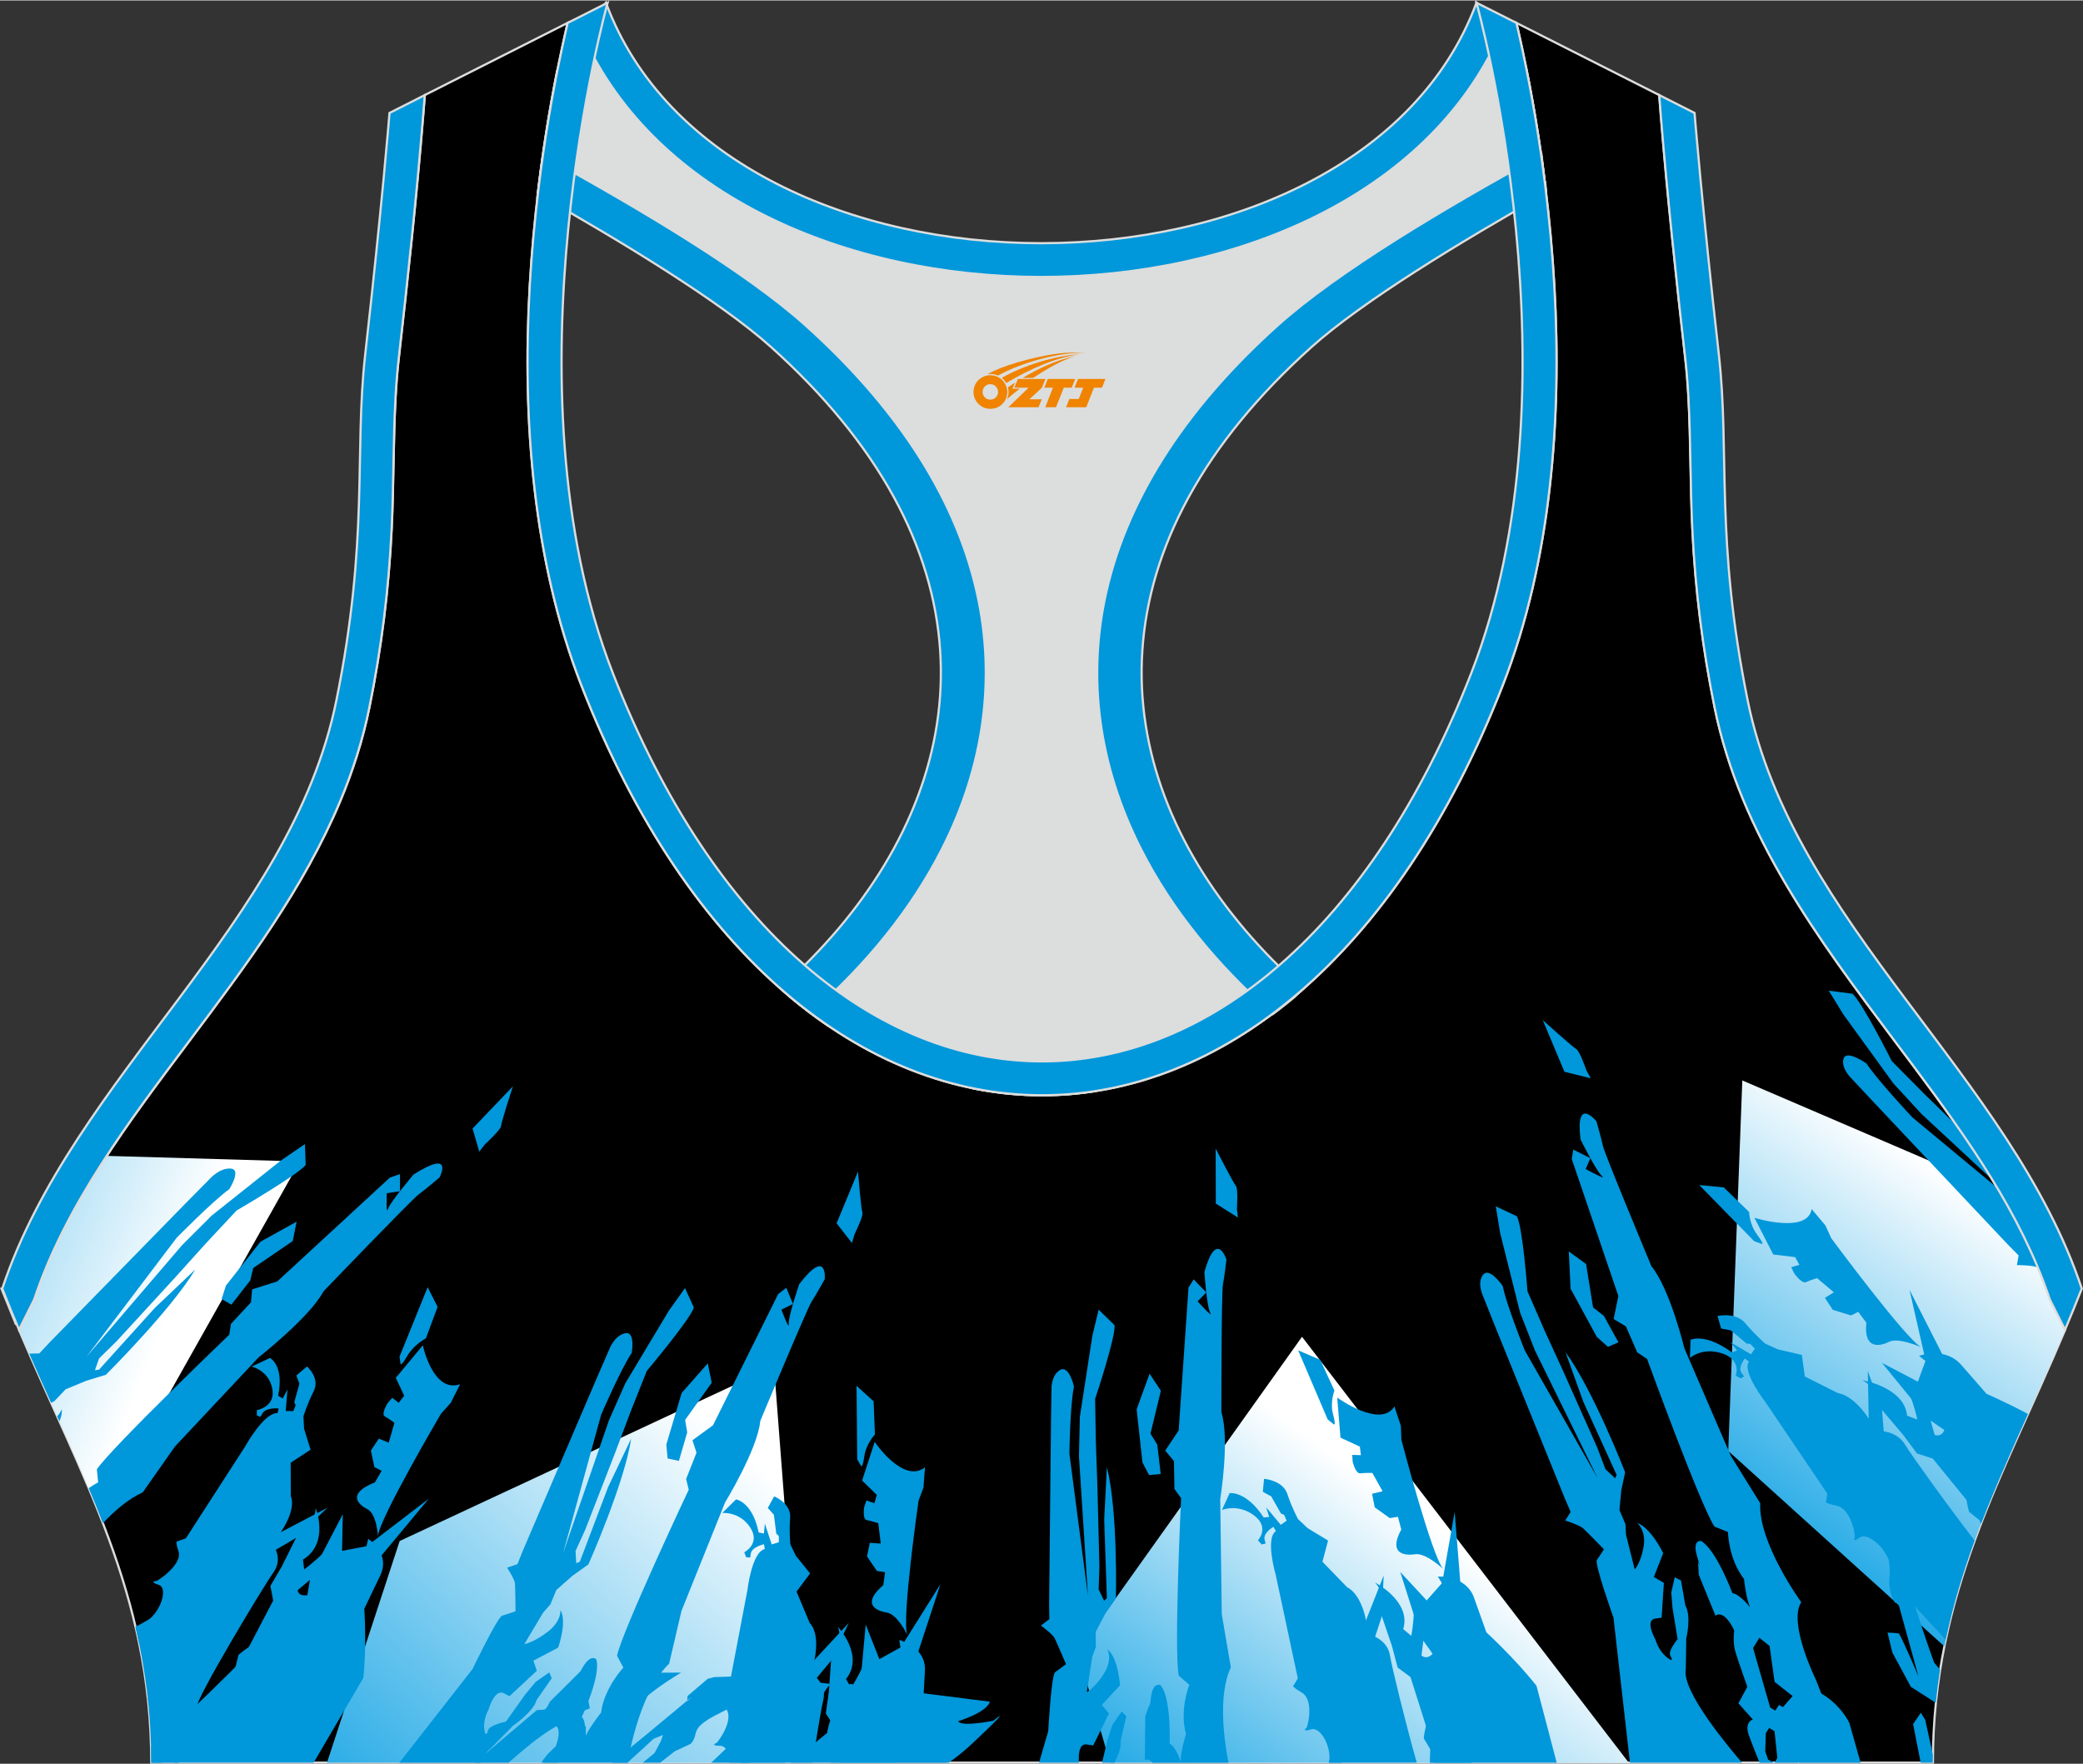 <?xml version="1.0" encoding="utf-8"?>
<!-- Generator: Adobe Illustrator 24.0.1, SVG Export Plug-In . SVG Version: 6.00 Build 0)  -->
<svg xmlns="http://www.w3.org/2000/svg" xmlns:xlink="http://www.w3.org/1999/xlink" version="1.1" id="图层_1" x="0px" y="0px" width="378.8px" height="320.8px" viewBox="0 0 378.95 320.77" enable-background="new 0 0 378.95 320.77" xml:space="preserve">
<rect x="0" y="0" width="378.95" height="320.77" fill="#333333" stroke="none"/>
<g>
	<path fill-rule="evenodd" clip-rule="evenodd" stroke="#DCDDDD" stroke-width="0.4" stroke-miterlimit="22.926" d="M275.88,4.09   l25.98,13.13l0.3,3.74c1.19,14.71,2.78,29.47,4.44,44.13c0.27,2.35,0.45,4.72,0.58,7.08c0.43,7.96,0.33,15.95,0.71,23.93   c0.52,11,1.86,21.69,4.05,32.49c4.72,23.22,18.82,42.1,32.73,60.65c9.62,12.83,19.79,26.21,26.01,41.09   c0.82,1.96,1.57,3.94,2.24,5.95l2.78,5.55c-11.28,26.72-24.06,47.88-24.06,78.74H189.83h-0.52H27.52   c0-30.86-12.78-52.02-24.06-78.74l2.78-5.55c5.76-17.31,17.41-32.6,28.24-47.05c10.28-13.7,20.75-27.66,27.41-43.56   c2.31-5.52,4.13-11.22,5.32-17.09c2.19-10.79,3.53-21.49,4.05-32.49c0.38-7.97,0.28-15.97,0.71-23.93   c0.13-2.37,0.31-4.73,0.58-7.08c1.66-14.66,3.25-29.42,4.44-44.13l0.3-3.74l25.98-13.13c-0.37,1.57-0.71,3.15-1.05,4.71   c-1.78,8.29-3.18,16.69-4.21,25.1c-2.93,23.86-3.13,49.43,2.32,72.94c1.4,6.05,3.2,12.02,5.46,17.81   c38.8,99.35,128.77,99.35,167.57,0c2.26-5.79,4.06-11.76,5.46-17.81c5.45-23.5,5.26-49.08,2.32-72.94   c-1.03-8.41-2.43-16.81-4.21-25.1C276.59,7.24,276.25,5.67,275.88,4.09z"/>
	
		<linearGradient id="SVGID_1_" gradientUnits="userSpaceOnUse" x1="-56.366" y1="113.866" x2="29.932" y2="80.164" gradientTransform="matrix(1 0 0 -1 0 321.125)">
		<stop offset="0" style="stop-color:#009CE2"/>
		<stop offset="1" style="stop-color:#FFFFFF"/>
	</linearGradient>
	<path fill-rule="evenodd" clip-rule="evenodd" fill="url(#SVGID_1_)" d="M19.42,210.19l35.12,1.02l-36.31,64.54   c-4.37-11.11-9.72-21.95-14.77-33.92l2.78-5.55C9.3,227.07,14.03,218.43,19.42,210.19z"/>
	
		<linearGradient id="SVGID_2_" gradientUnits="userSpaceOnUse" x1="63.352" y1="-30.113" x2="139.437" y2="53.632" gradientTransform="matrix(1 0 0 -1 0 321.125)">
		<stop offset="0" style="stop-color:#009CE2"/>
		<stop offset="1" style="stop-color:#FFFFFF"/>
	</linearGradient>
	<polygon fill-rule="evenodd" clip-rule="evenodd" fill="url(#SVGID_2_)" points="72.71,280.25 140.81,248.49 146.34,320.57    59.49,320.57  "/>
	
		<linearGradient id="SVGID_3_" gradientUnits="userSpaceOnUse" x1="218.04" y1="-26.644" x2="266.551" y2="39.228" gradientTransform="matrix(1 0 0 -1 0 321.125)">
		<stop offset="0" style="stop-color:#009CE2"/>
		<stop offset="1" style="stop-color:#FFFFFF"/>
	</linearGradient>
	<polygon fill-rule="evenodd" clip-rule="evenodd" fill="url(#SVGID_3_)" points="196.07,300.35 236.87,243.1 296.31,320.57    201.92,320.57  "/>
	
		<linearGradient id="SVGID_4_" gradientUnits="userSpaceOnUse" x1="310.845" y1="37.099" x2="357.313" y2="105.525" gradientTransform="matrix(1 0 0 -1 0 321.125)">
		<stop offset="0" style="stop-color:#009CE2"/>
		<stop offset="1" style="stop-color:#FFFFFF"/>
	</linearGradient>
	<path fill-rule="evenodd" clip-rule="evenodd" fill="url(#SVGID_4_)" d="M314.41,263.87l2.56-67.4l46.69,20.04   c2.64,4.47,5.03,9.07,7.01,13.82c0.82,1.96,1.57,3.94,2.24,5.95l2.78,5.55c-8.52,20.17-17.89,37.18-21.97,57.58L314.41,263.87z"/>
	<path fill-rule="evenodd" clip-rule="evenodd" fill="#0097DB" d="M107.3,310.7l-1.35-7.09l-5.95,5.91c0,0-0.54,1.42-1.08,1.42   s-1.26,0.08-1.26,0.08l-11.25,9.55h6.12c2.8-2.49,5.49-4.67,7.66-6.01C100.17,314.56,105.76,311.17,107.3,310.7z"/>
	<path fill-rule="evenodd" clip-rule="evenodd" fill="#0097DB" d="M106.57,314.32v1.73l-5.08,4.51h-2.58   C103.21,316.17,106.89,312.76,106.57,314.32z"/>
	<path fill-rule="evenodd" clip-rule="evenodd" fill="#0097DB" d="M110.18,313.97l-0.81-0.04l0.36-1.97l2.89-1.65l2.62-1.65   l-0.27-1.02l2.98-2.6l1.35-0.32l0.29-0.51l4.31-0.02c0,0-4.26,2.5-6.97,4.98C116.92,309.16,113.84,309.95,110.18,313.97z"/>
	<path fill-rule="evenodd" clip-rule="evenodd" fill="#0097DB" d="M118.91,316.23l-4.75,4.34h-2.79c3.45-2.82,8.85-7.25,11.74-9.69   c4.46-3.78,1.89-1.46,1.89-1.46l0.09-0.98l3.65-3.11l1.17-0.32l8.93-0.28c0,0-1.8,3.86-7.8,6.78s-3.65,3.7-5.37,5.63l-2.89,1.34   l-2.68,2.09h-3.16l2.14-1.74l1.13-2.13l0.41-1.18L118.91,316.23z"/>
	<path fill-rule="evenodd" clip-rule="evenodd" fill="#0097DB" d="M151.13,306.25l-5.97-0.69l-15.76,15.01h13.39l5.2-5.18   C147.97,315.38,148.06,309.24,151.13,306.25L151.13,306.25z M172.59,320.57h-28.72l6.6-5.4c0,0-0.69,5.1-0.06,0.38   c0.63-4.73,4.15-9.3,4.15-9.3l25.52,3.23c-0.54,1.97-5.77,3.55-5.77,3.55c0.54,1.1,6.4-0.08,6.4-0.08s4.33-3.55-3.61,3.94   C175.46,318.44,173.95,319.64,172.59,320.57z"/>
	<path fill-rule="evenodd" clip-rule="evenodd" fill="#0097DB" d="M356.03,204.73l-0.01-0.01l-6.1-5.96l-5.76-5.82   c0,0-5.44-10.82-7.16-12.25l-4.3-0.55l2.64,4.31l9.11,12.56l5.15,5.59l12.94,12.02C360.47,211.26,358.28,207.97,356.03,204.73   L356.03,204.73z M363.37,216.02c2.76,4.63,5.25,9.39,7.3,14.31l0.08,0.2c-0.09-0.04-0.16-0.07-0.22-0.1   c-0.84-0.36-3.6-0.37-3.6-0.37l0.31-1.75l-1.94-1.97l-24.27-25.74l-4.21-4.5c0,0-1.96-1.87-1.43-3.59   c0.53-1.71,4.17,0.87,4.17,0.87c1.93,2.97,8.34,9.8,8.34,9.8L363.37,216.02z"/>
	<path fill-rule="evenodd" clip-rule="evenodd" fill="#0097DB" d="M322.6,228.13l-3.42-6.67c0,0,9.64,3,10.41-1.59l2.5,2.98   l1.05,2.31c0,0,13.44,18.19,16.38,19.85c0,0-4.15-1.88-5.87-0.99c0,0-4.77,2.62-4.11-3.48l-1.48-1.98l-1.31,0.66l-3.32-1.02   l-1.43-2.18l1.63-1.01l-3.06-2.58c0,0-1.24,0.37-2.02,0.73s-2.14-1.61-2.14-1.61l-0.54-1.11l1.49-0.43l-0.78-1.4L322.6,228.13z"/>
	<path fill-rule="evenodd" clip-rule="evenodd" fill="#0097DB" d="M309.14,215.5l4.45,0.42l4.62,4.48c0,0,0.04,2.22,1.43,4.09   c1.39,1.87,0.91,1.73,0.91,1.73l-1.43-0.52L309.14,215.5z"/>
	<path fill-rule="evenodd" clip-rule="evenodd" fill="#0097DB" d="M349.83,256.97l-7.46-9.13l6.54,3.43l1.38-3.77l-1.16-0.92   c0,0,4.71-1.84,7.76,1.74l4.51,5.16c0,0,3.52,1.53,7.54,3.66c-2.99,6.63-5.88,13.09-8.43,19.65l-2.32-3.47l-6.57-8.06l-2.88-0.94   l-2.52-3.39l-4.66-5.49c0,0,0.13-2.9-2.73-4.43c0,0,7.59,1.26,8.12,6.44l2.53,0.97L349.83,256.97L349.83,256.97z M355.23,261.09   l-4-2.75l0.8,2.87l4.35,3.93L355.23,261.09z"/>
	<path fill-rule="evenodd" clip-rule="evenodd" fill="#0097DB" d="M312.46,239.32c0,0,3.3-0.8,5.09,1.35   c1.78,2.14,3.6,3.69,3.6,3.69l2.29,1.03l4.36,1.01l0.54,3.93l6.06,3.04c0,0,2.56,0.12,5.52,4.55l1.91,2.32c0,0,3.2-0.11,4.75,2.49   c1.05,1.76,7.89,11.3,12.65,17.43c-2.13,5.83-3.95,11.78-5.27,18.04l-5.16-5.59c0,0-1.18-1.78-2.76-0.74l-1.31-0.42   c0,0-1.51-2.19-0.88-5.5s-3.88-7.51-5.49-6.35s-0.89-0.12-0.89-0.12l-0.18-1.14c0,0-0.75-4.01-3.2-4.52   c-2.44-0.5-1.88-0.8-1.88-0.8l0.22-1.39l-11.17-16.52c0,0-4.45-5.69-3.07-7.48l-0.75-0.59c0,0-1.38,1.63-0.57,2.69   s0.41,0.58,0.41,0.58l-0.58,0.37l-0.94-0.5c0,0,1.16-2.88-2.47-4.06s-5.85,0.83-5.85,0.83l0.11-3.3c0,0,2.63-1.32,7.56,2.31   l0.9-0.39l-1.2-1.48l3.73,2.2l0.71-1.03l-0.83-0.86l-0.67-0.07l-2.88-2.4l-1.76-0.33L312.46,239.32z"/>
	<path fill-rule="evenodd" clip-rule="evenodd" fill="#0097DB" d="M284.61,194.89l-3.94-9.39c0,0,5.48,4.94,6.1,5.26   c0.61,0.32,1.83,3.86,1.83,3.86l0.8,1.46L284.61,194.89z"/>
	<path fill-rule="evenodd" clip-rule="evenodd" fill="#0097DB" d="M365.31,265.24l-0.1-0.39l-1.38-9.23l-0.69,0.78l-2.83,1.36   l-1.25,2.68c0,0-2.12-1.5-3.16-9.15l-8.51-16.72l3.53,15.51l2.3,5.9l0.6,3.81c0,0-0.49,2.17-2.57,0.8c0,0-0.35-4.72-4.04-7.54   c0,0,2.58,6.05,1.87,9.84c0,0-0.54,0.75,4.36,3.19c0,0,4.36,0.41,3.79,2.88c0,0,0.54,4.82,1.02,6.01l1.86,1.48   c0,0,0.09,0.23,0.26,0.67C361.91,273.15,363.57,269.21,365.31,265.24z"/>
	<path fill-rule="evenodd" clip-rule="evenodd" fill="#0097DB" d="M349.42,320.57l-1.38-7.01l1.41-2.07l0.8,1.3l1.38,6.3   c-0.01,0.49-0.01,0.98-0.01,1.48L349.42,320.57L349.42,320.57z"/>
	<path fill-rule="evenodd" clip-rule="evenodd" fill="#0097DB" d="M345.01,290.37l4,14.49c0,0-2.78-6.56-3.54-7.77   c-0.6-0.16-2.08-0.17-2.08-0.17l0.87,3.61l3.37,6.25l4.53,2.9c0.21-2.04,0.47-4.04,0.78-6.01l-1.08-1.32c0,0-7.51-20.35-9.18-33.45   l1.21,18.19L345.01,290.37z"/>
	<polygon fill-rule="evenodd" clip-rule="evenodd" fill="#0097DB" points="339.97,258.02 339.8,249.34 341.32,253.53 342.21,254.14    342.87,262.51  "/>
	<path fill-rule="evenodd" clip-rule="evenodd" fill="#0097DB" d="M338.49,320.57l-2.05-7.24c0,0-1.52-3.27-5.09-5.33l-0.99-2.51   c0,0-5.11-10.33-2.67-14.11c0,0-7.84-10.78-7.46-18l-5.34-8.6l-8.46-19.59c0,0-2.6-10.77-6-14.94c0,0-8.52-20.43-8.82-21.87   c-0.3-1.44-1.18-4.48-1.18-4.48s-3.89-4.79-2.89,3.3c0,0,2.82,5.72,3.89,6.65c1.06,0.93-2.95-1.26-2.95-1.26l0.84-1.98l-3.09-1.56   l-0.29,1.7l8.48,24.94l-0.86,4.18l2.23,1.34l2.07,4.73l1.79,1.21c0,0,9.59,26.36,12.24,30.47l2.47,1c0,0,0.04,4.78,2.92,8.56   c0,0,0.37,3.57,1.11,5.13c0,0-1.86-2.41-3.22-2.57c0,0-2.9-7.85-5.7-9.5c0,0-1.64-0.31-0.75,2.72c0.89,3.04,0.19,1.03,0.19,1.03   l0.14,2.4l3.04,7.46c0,0,1.42-1.43,3.41,2.67c0,0-0.33,2.14,0.23,3.96c0.56,1.82,2.15,6.28,2.15,6.28l-1.62,3.01l2.62,2.94   c0,0-1.6,0.47-0.7,2.93s1.88,4.8,1.88,4.8l0.04,0.15h2.63l-1.07-0.58l-0.52-1.5l0.11-3.31l0.61-0.94l0.97,0.59l0.51,4.86   l-0.51,0.88h4.3l-0.03-0.11l0.21,0.11h11.18V320.57z M316.92,320.57h-20.39l-3-26.38c0,0-3.49-9.8-3.02-10.47   c0.48-0.67,1.28-1.97,1.28-1.97s-3.14-3.22-3.79-3.81c-0.65-0.58-3.24-1.42-3.24-1.42l0.98-1.56l-1.05-2.43l-12.74-31.44   l-2.19-5.49c0,0-1.11-2.35,0.06-3.8c1.17-1.45,3.57,2.07,3.57,2.07c0.65,3.37,4,11.7,4,11.7l13.27,23.26l-11.45-23.31l-2.66-6.79   l-3.64-14.52l-0.79-4.84l3.83,1.8c1.06,1.86,1.94,13.65,1.94,13.65l3.13,7.19l3.4,7.42l6.15,13.8l1.5,3.95l1.75,1.65l0.29-0.59   l-6.05-13.28l-3.27-9.09c5.07,6.94,10.87,21.89,10.87,21.89l-0.7,3.22l-0.34,3.64l1.09,2.57l0.1,1.91l1.59,6.32   c0,0,1.09-1.15,1.61-4.11s-1.15-4.34-1.15-4.34c2.53,0.92,4.72,5.48,4.72,5.48l-1.71,4.35l1.83,1.06l-0.41,6.34l-1.26,0.18   c-1.82,0.4,0.16,3.86,0.16,3.86s0.5,1.9,2.01,3.13s0.75-0.11,0.75-0.11c-0.72-0.86,1.25-3.15,1.25-3.15l-0.93-5.67l-0.22-2.85   l0.63-2.73l1.13,0.56l0.8,4.56c1.15,2.02,0.16,6.01,0.16,6.01l-0.08,5.59C305.9,307.59,314.76,318.08,316.92,320.57L316.92,320.57z    M326.12,308.46l-1.76,2l-0.72-0.39l-0.67,1.03l-0.93-0.56l-3.11-10.81l1.14-1.87l1.86,1.48l0.91,6.53L326.12,308.46z"/>
	<polygon fill-rule="evenodd" clip-rule="evenodd" fill="#0097DB" points="285.4,227.57 285.73,234.37 290.5,243.12 292.53,244.93    294.44,244.11 291.78,239.29 289.82,237.76 288.55,229.87  "/>
	<path fill-rule="evenodd" clip-rule="evenodd" fill="#0097DB" d="M243.87,261.45l-0.6-7.29c0,0,7.89,5.7,10.41,1.61l1.18,3.55   l0.08,2.48c0,0,5.51,21.11,7.62,23.54c0,0-3.17-3-5.13-2.68c0,0-5.51,1.04-2.5-4.5l-0.61-2.31l-1.49,0.23l-2.73-1.95l-0.49-2.47   l1.92-0.46l-1.87-3.34c0,0-1.31-0.02-2.19,0.08c-0.87,0.1-1.39-2.15-1.39-2.15l-0.07-1.2l1.57,0.04l-0.19-1.55L243.87,261.45z"/>
	<path fill-rule="evenodd" clip-rule="evenodd" fill="#0097DB" d="M236.17,245.57l4.02,1.73l2.58,5.59c0,0-0.84,2.1-0.26,4.27   c0.57,2.17,0.17,1.89,0.17,1.89l-1.14-0.91L236.17,245.57z"/>
	<path fill-rule="evenodd" clip-rule="evenodd" fill="#0097DB" d="M258.17,296.69l-3.43-10.81l4.81,5.18l2.77-3.13l-0.73-1.21   c0,0,5.15-0.33,6.61,3.95l2.21,6.2c0,0,5.3,4.86,9.12,9.73l3.67,13.97h-22.32l-1.25-6.02l-3.02-9.54l-2.34-1.74l-1.04-3.93   l-2.23-6.55c0,0,1.25-2.68-0.83-4.98c0,0,6.64,3.45,5.11,8.47l2,1.67L258.17,296.69L258.17,296.69z M261.62,302.17l-2.68-3.78   l-0.37,2.93l2.55,4.99L261.62,302.17z"/>
	<path fill-rule="evenodd" clip-rule="evenodd" fill="#0097DB" d="M229.96,268.94c0,0,3.42,0.24,4.25,2.79   c0.84,2.55,1.94,4.54,1.94,4.54l1.75,1.65l3.71,2.25l-1.03,3.85l4.51,4.66c0,0,2.36,0.88,3.41,5.92l0.89,2.75   c0,0,3.05,0.85,3.49,3.76c0.29,1.91,2.82,12.27,4.86,19.45H241.8c0.49-2.91-1.6-6.57-3.25-6.05c-1.97,0.61-0.79-0.38-0.79-0.38   l0.27-1.13c0,0,0.86-4-1.23-5.2c-2.1-1.2-1.45-1.31-1.45-1.31l0.76-1.24l-4.03-18.86c0,0-1.95-6.68,0.05-7.94l-0.47-0.78   c0,0-1.93,1.12-1.59,2.36c0.35,1.23,0.16,0.67,0.16,0.67l-0.69,0.18l-0.69-0.75c0,0,2.22-2.36-0.73-4.55s-5.82-0.97-5.82-0.97   l1.4-3.07c0,0,2.99-0.46,6.2,4.43l1-0.09l-0.54-1.75l2.64,3.18l1.07-0.75l-0.44-1.05l-0.6-0.27l-1.76-3.11l-1.53-0.83   L229.96,268.94z"/>
	<path fill-rule="evenodd" clip-rule="evenodd" fill="#0097DB" d="M221.19,218.87l-0.03-10c0,0,3.22,6.28,3.67,6.76   s0.2,4.17,0.2,4.17l0.18,1.61L221.19,218.87z"/>
	<path fill-rule="evenodd" clip-rule="evenodd" fill="#0097DB" d="M267.69,320.57l1.85-11.87l2.32-9.08l-0.96,0.53l-3.19,0.43   l-2.23,2.15c0,0-1.4-2.04,0.62-9.54l-1.46-18.25l-2.75,15.63l-0.15,6.23l-0.93,3.76c0,0-1.31,1.89-2.73-0.01   c0,0,1.52-4.54-0.84-8.3c0,0,0.06,6.46-2.1,9.81c0,0-0.8,0.55,2.85,4.3c0,0,3.94,1.68,2.43,3.84c0,0-1.38,4.69-1.4,5.95l1.17,1.95   c0,0-0.01,0.92-0.06,2.49h7.56V320.57z"/>
	<path fill-rule="evenodd" clip-rule="evenodd" fill="#0097DB" d="M244.01,320.57c0.67-5.14,1.57-10.46,2.77-14.8l-5.07,14.8H244.01   z"/>
	<polygon fill-rule="evenodd" clip-rule="evenodd" fill="#0097DB" points="248.49,294.73 251.73,286.52 251.51,290.91    252.12,291.75 249.46,299.81  "/>
	<path fill-rule="evenodd" clip-rule="evenodd" fill="#0097DB" d="M223.49,320.57c-0.73-3.71-2-12.21,0.43-17.31l-1.65-9.68   l-0.28-20.93c0,0,1.77-10.89,0.21-15.83c0,0,0-21.74,0.28-23.19c0.28-1.44,0.64-4.56,0.64-4.56s-1.78-5.66-4.01,2.24   c0,0,0.41,6.22,1.05,7.41s-2.28-2.07-2.28-2.07l1.57-1.61l-2.29-2.39l-0.94,1.51l-1.79,25.97l-2.44,3.67l1.58,1.92l0.09,5.06   l1.21,1.67c0,0-1.31,27.64-0.43,32.29l1.93,1.68c0,0-1.84,4.5-0.61,8.91c0,0-1.05,3.47-0.96,5.16c0,0-0.81-2.82-2.02-3.37   c0,0,0.35-8.24-1.64-10.63c0,0-1.42-0.78-1.77,2.34c-0.36,3.12-0.22,1.03-0.22,1.03l-0.8,2.3l-0.07,7.92c0,0,0.77-0.37,1.39,0.5   h13.82V320.57z M202.74,320.57c0.63-1.18,1.27-2.72,1.12-3.92l1.04-4.52l-0.84-0.86l-1.66,2.38l-0.91,2.74l-1,4.18H202.74   L202.74,320.57z M196.28,320.57h-6.45h-0.52h-0.28l1.67-5.72c0,0,0.55-10.25,1.26-10.74c0.71-0.49,1.97-1.47,1.97-1.47   s-1.69-3.97-2.07-4.71s-2.49-2.3-2.49-2.3l1.53-1.17l-0.04-2.6l0.34-33.35l0.09-5.81c0,0-0.13-2.54,1.54-3.55   c1.67-1.01,2.55,3.01,2.55,3.01c-0.71,3.36-0.83,12.19-0.83,12.19l3.37,25.82l-1.63-25.32l0.16-7.17l2.27-14.73l1.15-4.79   l2.89,2.83c0.27,2.06-3.53,13.41-3.53,13.41l0.13,7.69l0.28,7.99l0.37,14.8l-0.14,4.16l0.99,2.07l0.51-0.47l-0.49-14.29l0.49-9.52   c2.04,8.04,1.64,23.81,1.64,23.81l-1.92,2.81l-1.75,3.32l0.02,2.74l-0.66,1.82l-0.98,6.42c0,0,1.47-0.75,3.12-3.38   s0.62-4.42,0.62-4.42c2.02,1.62,2.29,6.56,2.29,6.56l-3.31,3.57l1.31,1.54l-2.87,5.83l-1.26-0.2   C196.16,317.11,196.21,319.62,196.28,320.57z"/>
	<polygon fill-rule="evenodd" clip-rule="evenodd" fill="#0097DB" points="209.14,249.82 206.78,256.3 207.84,265.95 209.04,268.25    211.16,268.06 210.54,262.73 209.3,260.71 211.19,252.91  "/>
	<path fill-rule="evenodd" clip-rule="evenodd" fill="#0097DB" d="M156.84,269.25l2.29-7.03c0,0,5.18,7.71,9.15,4.63l-0.28,3.69   l-0.89,2.36c0,0-3.09,21.48-2.06,24.4c0,0-1.8-3.77-3.77-4.05c0,0-5.59-0.67-0.59-4.97l0.33-2.35l-1.49-0.23l-1.8-2.65l0.51-2.47   l1.99,0.14l-0.45-3.7c0,0-1.23-0.41-2.09-0.57s-0.46-2.43-0.46-2.43l0.4-1.15l1.45,0.51l0.43-1.51L156.84,269.25z"/>
	<path fill-rule="evenodd" clip-rule="evenodd" fill="#0097DB" d="M155.83,252.02l3.1,2.82l0.24,6.02c0,0-1.61,1.72-1.92,3.93   s-0.58,1.83-0.58,1.83l-0.72-1.2L155.83,252.02z"/>
	<path fill-rule="evenodd" clip-rule="evenodd" fill="#0097DB" d="M156.48,306.63l1.01-11.19l2.49,6.3l3.83-2.12l-0.21-1.36   c0,0,4.97,1.23,4.66,5.69l-0.35,6.49c0,0,2.48,4.96,4.21,10.12h-20.96l0.6-6.59l-1.52-2.34l0.56-4.01l0.47-6.82   c0,0,2.23-2.15,1.17-4.93c0,0,4.89,5.22,1.48,9.49l1.22,2.16L156.48,306.63L156.48,306.63z M157.58,312.81l-1.04-4.35l-1.5,2.65   l0.44,5.45L157.58,312.81z"/>
	<path fill-rule="evenodd" clip-rule="evenodd" fill="#0097DB" d="M140.84,272.13c0,0,3.12,1.25,2.91,3.89   c-0.21,2.64,0.04,4.84,0.04,4.84l0.99,2.07l2.6,3.22l-2.47,3.31l2.41,5.73c0,0,1.87,1.53,0.88,6.58l-0.24,2.85   c0,0,2.53,1.71,1.81,4.58c-0.31,1.22-1.13,6.08-1.91,11.36h-15.17c-0.01-1.66-0.62-3.04-1.64-3.05c-2.09-0.01-0.6-0.59-0.6-0.59   l0.7-0.98c0,0,2.38-3.5,0.88-5.25c-1.5-1.76-0.85-1.67-0.85-1.67l1.2-0.94l3.6-18.92c0,0,0.78-6.86,3.15-7.45l-0.14-0.87   c0,0-2.26,0.48-2.41,1.74c-0.16,1.26-0.11,0.67-0.11,0.67l-0.72-0.04l-0.35-0.91c0,0,3.01-1.55,1.09-4.5s-5.09-2.65-5.09-2.65   l2.51-2.47c0,0,2.99,0.46,4.1,6.01l0.97,0.21l0.17-1.81l1.24,3.78l1.3-0.39v-1.12l-0.46-0.43l-0.44-3.45l-1.11-1.24L140.84,272.13z   "/>
	<path fill-rule="evenodd" clip-rule="evenodd" fill="#0097DB" d="M152.2,222.45l3.89-9.4c0,0,0.56,6.86,0.8,7.45   s-1.44,3.98-1.44,3.98l-0.46,1.56L152.2,222.45z"/>
	<path fill-rule="evenodd" clip-rule="evenodd" fill="#0097DB" d="M163.01,320.57l5.19-7.1l-1.11,0.21l-3.17-0.55l-2.93,1.35   c0,0-0.52-2.34,4.32-8.78l5.78-17.59l-8.71,13.86l-2.58,5.81l-2.34,3.25c0,0-1.97,1.39-2.56-0.83c0,0,3.2-3.81,2.46-8.05   c0,0-2.47,6.09-5.81,8.59c0,0-0.96,0.27,0.99,4.89c0,0,3.04,2.76,0.78,4.33c0,0-0.18,0.23-0.46,0.59h10.15V320.57z"/>
	<path fill-rule="evenodd" clip-rule="evenodd" fill="#0097DB" d="M136.33,320.57c1.93-3.17,3.93-6.23,5.89-8.81l-7.5,8.81H136.33z"/>
	<polygon fill-rule="evenodd" clip-rule="evenodd" fill="#0097DB" points="148.15,301.9 154.41,295.15 152.49,299.22 152.73,300.18    147.08,306.97  "/>
	<path fill-rule="evenodd" clip-rule="evenodd" fill="#0097DB" d="M114.16,320.57l0.04-0.02c0,0,1.92-12.66,7.53-17.98l2.24-9.59   l7.94-19.75c0,0,5.93-9.71,6.4-14.81c0,0,8.51-20.43,9.34-21.71c0.83-1.27,2.39-4.09,2.39-4.09s0.55-5.85-4.64,0.9   c0,0-2.05,5.97-1.91,7.27c0.13,1.31-1.33-2.62-1.33-2.62l2.1-1.05l-1.22-2.93l-1.47,1.14l-11.86,23.87l-3.73,2.72l0.73,2.28   l-1.89,4.78l0.48,1.93c0,0-12.05,25.58-13.05,30.21l1.16,2.16c0,0-3.49,3.68-4.06,8.19c0,0-2.34,2.94-2.93,4.56   c0,0,0.34-2.89-0.57-3.77c0,0,3.56-7.64,2.62-10.48c0,0-1.02-1.16-2.58,1.66c-1.56,2.82-0.61,0.9-0.61,0.9l-1.66,1.92l-3.16,7.42   c0,0,2.14-0.3,0.64,3.96c0,0-1.66,1.32-2.6,2.92L114.16,320.57L114.16,320.57z M87.4,320.57H72.66l13.31-17.03   c0,0,4.54-9.47,5.39-9.71c0.86-0.24,2.43-0.79,2.43-0.79s-0.04-4.23-0.1-5.04s-1.44-2.9-1.44-2.9l1.89-0.64l0.98-2.45l13.38-31.24   l2.36-5.43c0,0,0.88-2.42,2.84-2.88c1.96-0.45,1.22,3.59,1.22,3.59c-1.99,2.95-5.55,11.21-5.55,11.21l-6.95,25.27l8.38-24.28   l2.96-6.69l7.9-13.17l2.96-4.15l1.61,3.53c-0.55,2.02-8.56,11.54-8.56,11.54l-2.89,7.27l-2.86,7.59l-5.45,14.02l-1.76,3.87   l0.12,2.24l0.66-0.29l5.14-13.57l4.19-8.8c-1.23,8.17-7.78,22.87-7.78,22.87l-2.9,2.07l-2.94,2.6l-1.06,2.58l-1.33,1.52l-3.43,5.74   c0,0,1.68-0.27,4.26-2.25s2.31-3.97,2.31-3.97c1.27,2.13-0.41,6.85-0.41,6.85l-4.51,2.37l0.63,1.84l-4.98,4.62l-1.1-0.57   c-1.69-0.71-2.72,3.05-2.72,3.05s-1.01,1.74-0.76,3.53s0.66,0.33,0.66,0.33c0.08-1.06,3.28-1.71,3.28-1.71l3.46-4.87l1.93-2.34   l2.49-1.74l0.45,1.06l-2.74,3.94c-0.61,2.19-4.3,4.69-4.3,4.69l-4.17,4.24C88.48,318.59,87.9,319.46,87.4,320.57z"/>
	<polygon fill-rule="evenodd" clip-rule="evenodd" fill="#0097DB" points="128.76,247.94 124.01,253.32 121.22,262.71    121.45,265.23 123.51,265.68 125.02,260.49 124.64,258.22 129.48,251.46  "/>
	<path fill-rule="evenodd" clip-rule="evenodd" fill="#0097DB" d="M72.01,250.57l4.91-5.92c0,0,1.85,8.79,6.79,7.08l-1.7,3.38   l-1.76,1.95c0,0-11.32,19.26-11.49,22.31c0,0-0.22-4.08-1.96-4.93c0,0-4.99-2.3,1.4-4.85l1.23-2.11l-1.31-0.66l-0.65-3.02   l1.44-2.17l1.81,0.73l1.03-3.61c0,0-0.99-0.75-1.74-1.16s0.52-2.43,0.52-2.43l0.83-0.96l1.17,0.91l1-1.29L72.01,250.57z"/>
	<path fill-rule="evenodd" clip-rule="evenodd" fill="#0097DB" d="M77.8,234.08l1.81,3.58l-2.13,5.73c0,0-2.18,1.14-3.34,3.12   c-1.16,1.99-1.26,1.55-1.26,1.55l-0.2-1.34L77.8,234.08z"/>
	<path fill-rule="evenodd" clip-rule="evenodd" fill="#0097DB" d="M57.03,285.59l5.33-10.21l-0.13,6.66l4.43-0.84l0.33-1.34   c0,0,4.18,2.64,2.15,6.74l-2.87,5.99c0,0,0.48,6.7-0.18,12.58l-9.02,15.39h-25.4l0.03-0.14l13.29-20.34l4.71-9l-0.51-2.65l2.1-3.6   l3.12-6.27c0,0,2.93-1.35,3.03-4.28c0,0,2.55,6.37-2.32,9.36l0.3,2.4L57.03,285.59L57.03,285.59z M55.65,291.73l0.73-4.4   l-2.44,2.04l-1.72,5.25L55.65,291.73z"/>
	<path fill-rule="evenodd" clip-rule="evenodd" fill="#0097DB" d="M55.85,248.5c0,0,2.44,2.1,1.21,4.52s-1.86,4.57-1.86,4.57   l0.12,2.24l1.18,3.81l-3.62,2.37l0.02,6.1c0,0,1.16,2-1.75,6.45l-1.34,2.61c0,0,1.71,2.36-0.09,4.84s-14.09,22.95-13.87,24.34   l-3.45,5.77l-2.94,4.45h-1.94c0-8.95-1.08-17.08-2.88-24.76c0.22-0.09,0.45-0.17,0.69-0.25c3.59-1.18,5.51-6.69,3.55-7.33   c-1.96-0.64-0.33-0.73-0.33-0.73l1.04-0.71c0,0,3.6-2.58,2.88-4.68c-0.72-2.1-0.15-1.82-0.15-1.82l1.49-0.53l10.79-16.71   c0,0,3.42-6.21,5.88-6.06l0.21-0.86c0,0-2.31-0.22-2.95,0.92s-0.37,0.6-0.37,0.6l-0.66-0.25l0.03-0.97c0,0,3.44-0.56,2.79-3.9   c-0.65-3.34-3.75-4.01-3.75-4.01l3.33-1.57c0,0,2.63,1.32,1.49,6.88l0.83,0.49l0.87-1.64l-0.32,3.92l1.37,0.02l0.44-1.06   l-0.26-0.55l0.94-3.37l-0.56-1.5L55.85,248.5z"/>
	<path fill-rule="evenodd" clip-rule="evenodd" fill="#0097DB" d="M85.97,205.22l7.34-7.68c0,0-2.16,6.62-2.16,7.24   c-0.01,0.62-2.92,3.31-2.92,3.31l-1.04,1.33L85.97,205.22z"/>
	<path fill-rule="evenodd" clip-rule="evenodd" fill="#0097DB" d="M32.47,320.57l2.2-1.74l22.24-17.65l8.46-5.66l-1.12-0.13   l-2.76-1.46l-3.29,0.39c0,0,0.43-2.35,7.49-6.97l12.32-14.8L64.4,282.98l-4.7,4.69l-3.48,2.36c0,0-2.4,0.72-2.08-1.54   c0,0,4.5-2.62,5.46-6.83c0,0-4.71,4.98-8.82,6.33c0,0-1.01-0.03-0.98,4.9c0,0,1.78,3.5-0.96,4.31c0,0-4.51,2.82-5.45,3.78   l-0.54,2.15c0,0-7.22,7.31-15.36,14.63c0.02,0.93,0.04,1.87,0.04,2.83h4.94V320.57z"/>
	<path fill-rule="evenodd" clip-rule="evenodd" fill="#0097DB" d="M26.88,308.82l2.16-1.79c0,0-0.8,0.83-2.12,2.18L26.88,308.82z"/>
	<path fill-rule="evenodd" clip-rule="evenodd" fill="#0097DB" d="M25.29,298.74c5.15-4.42,11.13-9.24,16.34-12.58l-16.97,9.74   C24.88,296.84,25.09,297.79,25.29,298.74z"/>
	<polygon fill-rule="evenodd" clip-rule="evenodd" fill="#0097DB" points="51.06,278.66 59.58,274.19 56.18,277.43 56.03,278.41    48.06,283.1  "/>
	<path fill-rule="evenodd" clip-rule="evenodd" fill="#0097DB" d="M18.72,277.01c2.17-2.3,4.67-4.45,7.25-5.61l5.86-8.34   l15.19-16.19c0,0,9.37-7.35,11.81-12.01c0,0,16-16.66,17.28-17.61s3.85-3.13,3.85-3.13s2.81-5.33-4.72-0.54   c0,0-4.26,4.99-4.65,6.26c-0.39,1.27-0.22-2.86-0.22-2.86l2.39-0.35l0.01-3.12l-1.84,0.63l-20.49,18.89l-4.57,1.44l-0.21,2.36   l-3.65,3.93l-0.3,1.96c0,0-21.34,20.44-24.09,24.49l0.24,2.37c0,0-0.71,0.37-1.72,1.05C17.04,272.75,17.9,274.87,18.72,277.01   L18.72,277.01z M10.81,258.48c0.33-0.78,0.52-1.55,0.42-2.21c0,0-0.16,0.59-0.83,1.29L10.81,258.48L10.81,258.48z M9.3,255.11   c-1.32-2.94-2.66-5.91-3.98-8.95l1.83-0.03l1.88-2.01l24.8-25.36l4.35-4.4c0,0,1.77-2.02,3.8-1.86c2.02,0.16-0.26,3.74-0.26,3.74   c-3.02,2.17-9.6,8.87-9.6,8.87L15.7,246.78l17.39-20.31l5.4-5.4l12.58-10.01l4.41-3.02l0.13,3.8c-1.31,1.73-12.57,8.29-12.57,8.29   l-5.57,5.96l-5.66,6.28L21.2,243.92l-3.17,3.11l-0.76,2.14l0.74-0.08l10.14-11.22l7.38-7.02c-4.35,7.31-16.27,19.16-16.27,19.16   l-3.54,1.08l-3.78,1.56l-2,2.11L9.3,255.11z"/>
	<polygon fill-rule="evenodd" clip-rule="evenodd" fill="#0097DB" points="53.96,222.16 47.39,225.8 41.1,233.79 40.32,236.23    42.09,237.26 45.53,232.84 46.07,230.59 53.26,225.68  "/>
	
		<path fill-rule="evenodd" clip-rule="evenodd" fill="#DCDDDD" stroke="#DCDDDD" stroke-width="0.4" stroke-miterlimit="22.926" d="   M272.82,6.29l4.81,5.93c1.38,6.84,2.5,13.75,3.37,20.66c-23.16,11.23-48.23,28.16-60.89,46.31C187.73,125.59,209.87,155,234.42,180   l-35.08,18.39c-7.43,1.17-14.92,1.01-22.33-0.49l-26.37-11.4c-2.34-1.59-4.64-3.34-6.91-5.24c24.08-18.14,42.84-49.69,20.18-96.74   c-7.93-16.46-34.11-33.18-50.68-43.36c-3.5-2.15-9.7-3.69-15.48-5.29c0.08-0.66,0.15-1.31,0.23-1.97c0.87-7.08,2-14.15,3.39-21.16   l4.64-6.46C132.4,64.97,246.46,64.97,272.82,6.29z"/>
	
		<path fill-rule="evenodd" clip-rule="evenodd" fill="#0097DB" stroke="#DCDDDD" stroke-width="0.4" stroke-miterlimit="22.926" d="   M2.87,240.76l-2.6-6.42c2.5-0.56,4.91-1.1,7.24-1.61c-0.45,1.18-0.88,2.36-1.28,3.55l-2.1,4.19L2.87,240.76L2.87,240.76z    M141.93,179.69c30.74-27.32,41.6-66.24,11.11-103.39c-3.65-4.45-7.9-8.88-12.77-13.25c-9.24-8.3-27.12-19.14-42.42-27.81   c0.05-0.45,0.11-0.89,0.16-1.34c0.23-1.9,0.49-3.8,0.76-5.69c17.71,9.72,36.87,21.12,47.76,30.89   c15.63,14.03,27.05,30.34,31.16,48.5c3.58,15.81,1.29,31.74-6.29,46.7c-5.55,10.96-13.75,21.06-23.88,29.93   C145.62,182.82,143.76,181.31,141.93,179.69z"/>
	
		<path fill-rule="evenodd" clip-rule="evenodd" fill="#0097DB" stroke="#DCDDDD" stroke-width="0.4" stroke-miterlimit="22.926" d="   M375.99,240.76l2.6-6.42c-2.39-0.54-4.7-1.05-6.93-1.54l0.01,0.03l0.01,0.03l0.02,0.05v0.01l0.02,0.04l0.02,0.05v0.01l0.02,0.05   l0.01,0.03l0.01,0.02l0.04,0.11l0.02,0.05l0,0l0.02,0.05l0.02,0.04v0.01l0.02,0.05l0.01,0.03l0.01,0.03l0.02,0.05v0.01l0.02,0.04   l0.02,0.05l0,0l0.02,0.05l0.01,0.03l0.01,0.02l0.03,0.07l0.01,0.04l0.02,0.05l0,0l0.02,0.05l0.02,0.04V234l0.02,0.05l0.01,0.03   l0.01,0.03l0.02,0.05v0.01l0.02,0.04l0.02,0.05l0,0l0.02,0.05l0.01,0.04l0.01,0.02l0.02,0.05l0.01,0.02l0.01,0.03l0.02,0.05l0,0   l0.02,0.05l0.02,0.04v0.01l0.02,0.05l0.01,0.03l0.01,0.03l0.02,0.05v0.01l0.01,0.04l0.02,0.05l0,0l0.02,0.05l0.01,0.04l0.01,0.02   l0.02,0.05l0.01,0.02l0.01,0.03l0.02,0.05v0.01l0.02,0.05l0.02,0.05v0.01l0.02,0.05l0.01,0.03l0.01,0.02l0.02,0.05l0.01,0.01   l0.01,0.04l0.02,0.05l0,0l0.02,0.05l0.01,0.04l0.01,0.02l0.02,0.05l0.01,0.02l0.01,0.03l0.02,0.05v0.01l0.02,0.05l0.02,0.05v0.01   l0.02,0.05l0.01,0.03l0.01,0.02l0.02,0.06l0.01,0.02l0.01,0.04l0.02,0.06l2.14,4.27L375.99,240.76L375.99,240.76z M237.07,179.82   c-30.84-27.32-41.79-66.31-11.25-103.51c3.65-4.45,7.9-8.88,12.77-13.25c9.3-8.35,27.32-19.27,42.69-27.96v-0.02v-0.02v-0.02v-0.01   v-0.01V35v-0.02v-0.02v-0.02v-0.02V34.9v-0.02v-0.02v-0.02l-0.01-0.06v-0.02v-0.02v-0.02l-0.08-0.67v-0.02v-0.02v-0.04v-0.02v-0.02   v-0.02v-0.02v-0.02l-0.01-0.09l-0.01-0.09l-0.02-0.18v-0.03l-0.01-0.06l-0.01-0.09l-0.01-0.09l-0.01-0.09l-0.01-0.06v-0.03   l-0.01-0.09l-0.08-0.07L281,32.81l-0.01-0.09l0,0l-0.01-0.09l-0.01-0.09l-0.01-0.09l-0.01-0.09v-0.03l-0.02-0.07l-0.01-0.09   l-0.01-0.09l-0.01-0.09l-0.01-0.06v-0.04l-0.01-0.09l-0.01-0.09l-0.01-0.09l-0.01-0.09v-0.01l-0.01-0.09l-0.01-0.09l-0.01-0.09   l-0.01-0.09v-0.02l-0.01-0.07l-0.01-0.09l-0.01-0.09l-0.01-0.09l-0.01-0.05l-0.01-0.04l-0.01-0.09l-0.01-0.09l-0.01-0.09   l-0.01-0.08v-0.01l-0.01-0.09l-0.01-0.09l-0.01-0.09l-0.01-0.09v-0.02l-0.01-0.07l-0.01-0.09l-0.01-0.09l-0.01-0.09l-0.01-0.05   l-0.01-0.04l-0.01-0.09l-0.01-0.09l-0.01-0.09l-0.01-0.08v-0.01l-0.01-0.09L280.55,29l-0.01-0.09l-0.01-0.09V28.8l-0.01-0.07   l-0.01-0.09l-0.01-0.09l-0.01-0.09l-0.01-0.05l-0.01-0.04l-0.01-0.09l-0.01-0.09l-0.01-0.09c-17.79,9.75-37.07,21.21-48.02,31.04   c-15.63,14.03-27.05,30.34-31.16,48.5c-3.58,15.81-1.29,31.74,6.29,46.7c5.57,11,13.82,21.14,24.01,30.05   c0.44-0.33,0.88-0.66,1.32-1c0.5-0.39,0.99-0.78,1.49-1.18c0.39-0.31,0.77-0.63,1.16-0.95   C235.99,180.76,236.53,180.29,237.07,179.82z"/>
	
		<path fill-rule="evenodd" clip-rule="evenodd" fill="#0097DB" stroke="#DCDDDD" stroke-width="0.4" stroke-miterlimit="22.926" d="   M268.61,0.42l4.21,5.87c-26.37,58.69-140.42,58.69-166.79,0l4.21-5.87C131.84,58.75,247.02,58.74,268.61,0.42z"/>
	
		<path fill-rule="evenodd" clip-rule="evenodd" fill="#0097DB" stroke="#DCDDDD" stroke-width="0.4" stroke-miterlimit="22.926" d="   M267.64,122.42c20.46-52.38,0.97-122,0.97-122l7.27,3.67c0.37,1.57,0.71,3.15,1.05,4.71c1.78,8.29,3.18,16.69,4.21,25.1   c2.93,23.86,3.13,49.43-2.32,72.94c-1.4,6.05-3.2,12.02-5.46,17.81c-38.8,99.35-128.77,99.35-167.57,0   c-2.26-5.79-4.06-11.76-5.46-17.81c-5.45-23.5-5.26-49.08-2.32-72.94c1.03-8.41,2.43-16.81,4.21-25.1   c0.34-1.56,0.68-3.14,1.05-4.71l7.27-3.67c0,0-19.48,69.62,0.97,122C148.26,216.53,230.88,216.53,267.64,122.42L267.64,122.42z    M301.86,17.22l6.42,3.25c0,0,1.34,16.7,4.42,43.93c2.01,17.83-0.7,33.62,5.25,62.96c8.26,40.69,47.89,68.25,60.78,106.98   c-1,2.55-2.02,5.04-3.05,7.49l-2.78-5.55c-0.67-2.01-1.42-4-2.24-5.95c-6.22-14.88-16.38-28.26-26.01-41.09   c-13.91-18.55-28.02-37.43-32.73-60.65c-2.19-10.79-3.53-21.49-4.05-32.49c-0.38-7.97-0.28-15.97-0.71-23.93   c-0.13-2.37-0.31-4.73-0.58-7.08c-1.66-14.66-3.25-29.42-4.44-44.13L301.86,17.22L301.86,17.22z M3.46,241.83   c-1.03-2.45-2.05-4.94-3.05-7.49c12.89-38.73,52.52-66.29,60.78-106.98c5.96-29.34,3.24-45.13,5.25-62.96   c3.08-27.23,4.42-43.93,4.42-43.93l6.42-3.25l-0.3,3.74c-1.19,14.71-2.78,29.47-4.44,44.13c-0.27,2.35-0.45,4.72-0.58,7.08   c-0.43,7.96-0.33,15.95-0.71,23.93c-0.52,11-1.86,21.69-4.05,32.49c-1.19,5.87-3.01,11.57-5.32,17.09   c-6.66,15.9-17.13,29.86-27.41,43.56c-10.83,14.44-22.48,29.73-28.24,47.05L3.46,241.83z"/>
	
</g>
<g id="图层_x0020_1">
	<path fill="#F08300" d="M177.28,72.26c0.416,1.136,1.472,1.984,2.752,2.032c0.144,0,0.304,0,0.448-0.016h0.016   c0.016,0,0.064,0,0.128-0.016c0.032,0,0.048-0.016,0.08-0.016c0.064-0.016,0.144-0.032,0.224-0.048c0.016,0,0.016,0,0.032,0   c0.192-0.048,0.4-0.112,0.576-0.208c0.192-0.096,0.4-0.224,0.608-0.384c0.672-0.56,1.104-1.408,1.104-2.352   c0-0.224-0.032-0.448-0.08-0.672l0,0C183.12,70.38,183.07,70.21,182.99,70.03C182.52,68.94,181.44,68.18,180.17,68.18C178.48,68.18,177.1,69.55,177.1,71.25C177.1,71.6,177.16,71.94,177.28,72.26L177.28,72.26L177.28,72.26z M181.58,71.28L181.58,71.28C181.55,72.06,180.89,72.66,180.11,72.62C179.32,72.59,178.73,71.94,178.76,71.15c0.032-0.784,0.688-1.376,1.472-1.344   C181,69.84,181.61,70.51,181.58,71.28L181.58,71.28z"/>
	<polygon fill="#F08300" points="195.61,68.86 ,194.97,70.45 ,193.53,70.45 ,192.11,74 ,190.16,74 ,191.56,70.45 ,189.98,70.45    ,190.62,68.86"/>
	<path fill="#F08300" d="M197.58,64.13c-1.008-0.096-3.024-0.144-5.056,0.112c-2.416,0.304-5.152,0.912-7.616,1.664   C182.86,66.51,180.99,67.23,179.64,68C179.84,67.97,180.03,67.95,180.22,67.95c0.48,0,0.944,0.112,1.36,0.288   C185.68,65.92,192.88,63.87,197.58,64.13L197.58,64.13L197.58,64.13z"/>
	<path fill="#F08300" d="M183.05,69.6c4-2.368,8.88-4.672,13.488-5.248c-4.608,0.288-10.224,2-14.288,4.304   C182.57,68.91,182.84,69.23,183.05,69.6C183.05,69.6,183.05,69.6,183.05,69.6z"/>
	<polygon fill="#F08300" points="201.1,68.86 ,200.48,70.45 ,199.02,70.45 ,197.61,74 ,197.15,74 ,195.64,74 ,193.95,74    ,194.54,72.5 ,196.25,72.5 ,197.07,70.45 ,195.48,70.45 ,196.12,68.86"/>
	<polygon fill="#F08300" points="190.19,68.86 ,189.55,70.45 ,187.26,72.56 ,189.52,72.56 ,188.94,74 ,183.45,74 ,187.12,70.45    ,184.54,70.45 ,185.18,68.86"/>
	<path fill="#F08300" d="M195.47,64.72c-3.376,0.752-6.464,2.192-9.424,3.952h1.888C190.36,67.1,192.7,65.67,195.47,64.72z    M184.67,69.54C184.04,69.92,183.98,69.97,183.37,70.38c0.064,0.256,0.112,0.544,0.112,0.816c0,0.496-0.112,0.976-0.32,1.392   c0.176-0.16,0.32-0.304,0.432-0.4c0.272-0.24,0.768-0.64,1.6-1.296l0.32-0.256H184.19l0,0L184.67,69.54L184.67,69.54L184.67,69.54z"/>
</g>
</svg>
